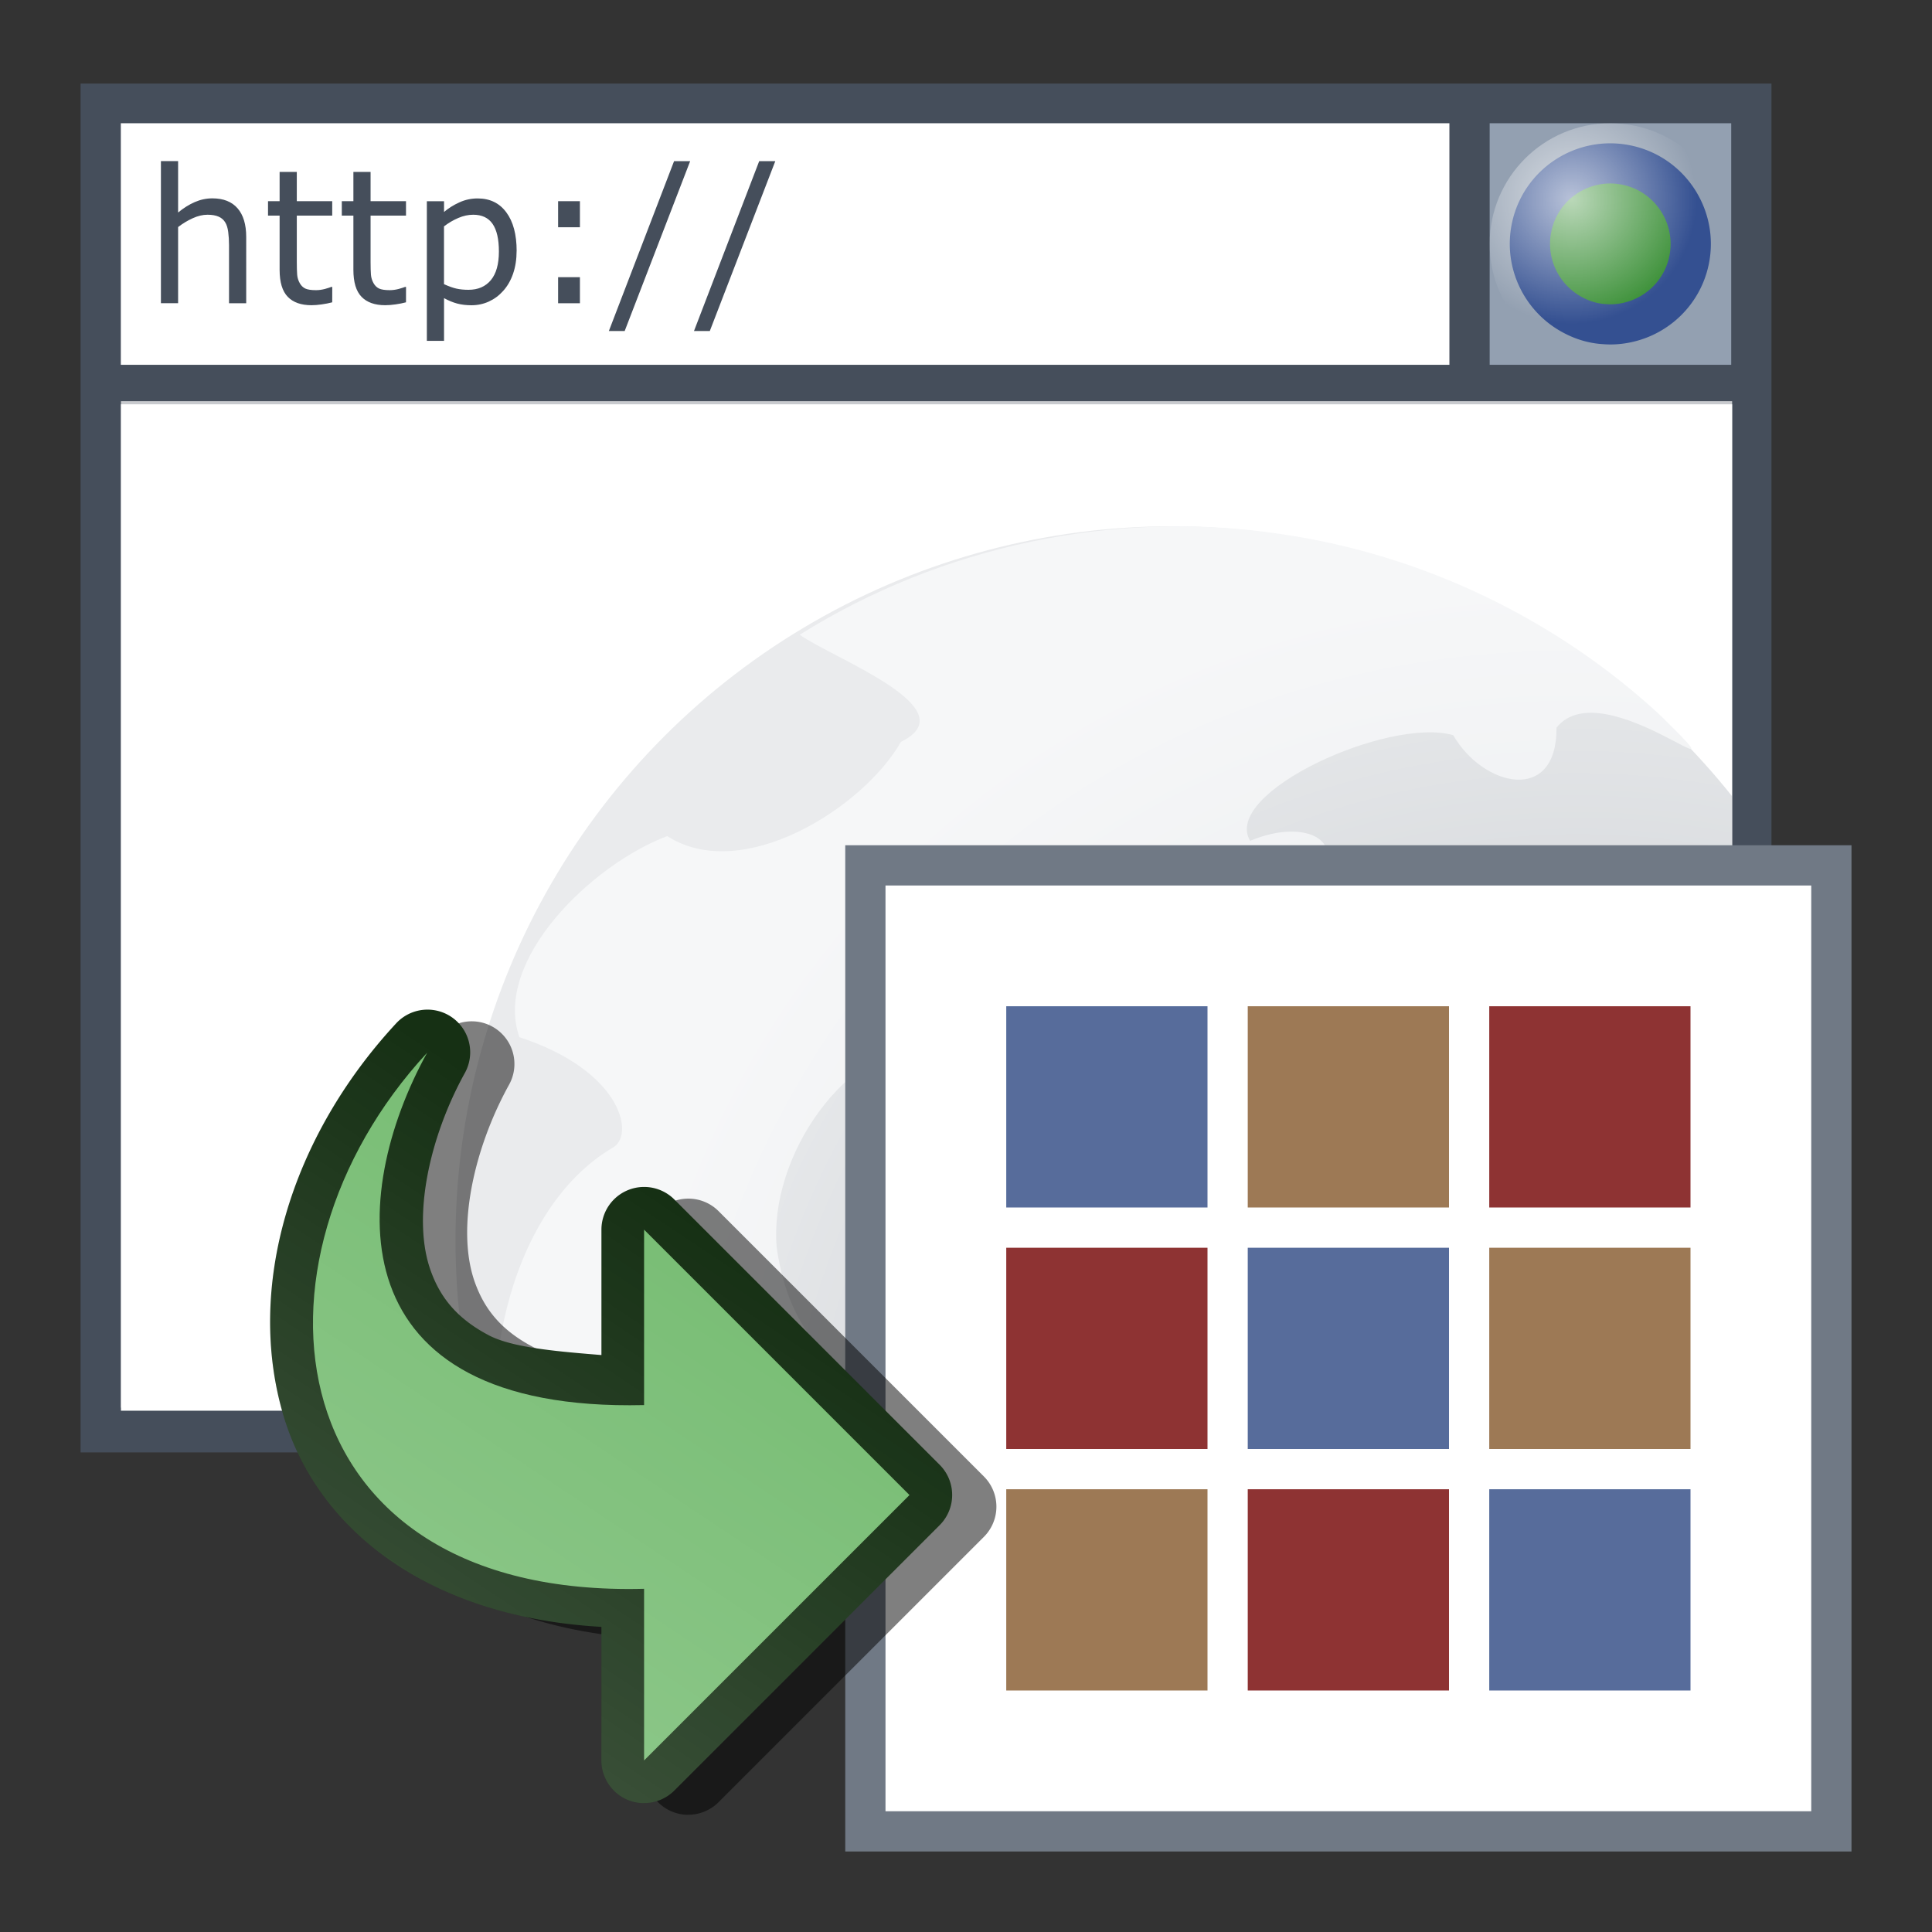 <svg xmlns="http://www.w3.org/2000/svg" xmlns:xlink="http://www.w3.org/1999/xlink" width="48" height="48" viewBox="0 0 48 48"><rect x="0" y="0" width="48" height="48" fill="#333333" stroke="none"/><defs><linearGradient id="c"><stop offset="0" style="stop-color:#fff;stop-opacity:.6"/><stop offset="1" style="stop-color:#fff;stop-opacity:0"/></linearGradient><linearGradient id="b"><stop style="stop-color:#fff;stop-opacity:0" offset="0"/><stop style="stop-color:#fff;stop-opacity:.7" offset="1"/></linearGradient><radialGradient xlink:href="#a" id="f" gradientUnits="userSpaceOnUse" cx="136.15" cy="504.901" fx="136.15" fy="504.901" r="406.373" gradientTransform="matrix(.066 0 0 .066 9.524 -22.181)"/><linearGradient id="a"><stop style="stop-color:#fff;stop-opacity:.856" offset="0"/><stop style="stop-color:#fff;stop-opacity:0" offset="1"/></linearGradient><radialGradient xlink:href="#b" id="e" cx="68.028" cy="946.178" fx="68.028" fy="946.178" r="54" gradientTransform="matrix(-1.21 -1.204 1.137 -1.131 -833.464 2163.333)" gradientUnits="userSpaceOnUse"/><linearGradient xlink:href="#c" id="g" x1="3" y1="1031.362" x2="11" y2="1043.362" gradientUnits="userSpaceOnUse"/><clipPath clipPathUnits="userSpaceOnUse" id="d"><path d="M.932 39.717h39.525V63.872H.932z" style="opacity:1;fill:#fff;fill-opacity:1;fill-rule:nonzero;stroke:none;stroke-width:.5;stroke-linecap:round;stroke-linejoin:round;stroke-miterlimit:4;stroke-dasharray:none;stroke-dashoffset:.5;stroke-opacity:1"/></clipPath></defs><g transform="translate(0 -1004.362)"><g transform="translate(-3.287 754.908) scale(.286)"><path style="opacity:1;fill:#454e5b;fill-opacity:1;fill-rule:nonzero;stroke:none;stroke-width:.5;stroke-linecap:round;stroke-linejoin:round;stroke-miterlimit:4;stroke-dasharray:none;stroke-dashoffset:.5;stroke-opacity:1" d="M18.492 879.478h146.889v118.91H18.492z"/><g transform="matrix(.971 0 0 .966 -2.676 33.169)"><path style="opacity:1;fill:#fff;fill-opacity:1;fill-rule:nonzero;stroke:none;stroke-width:.5;stroke-linecap:round;stroke-linejoin:round;stroke-miterlimit:4;stroke-dasharray:none;stroke-dashoffset:.5;stroke-opacity:1" d="M25.414 904.937h144.142v90.504H25.414z"/><g style="display:inline;opacity:.5" transform="matrix(3.738 0 0 3.747 18.326 756.12)" clip-path="url(#d)"><circle style="color:#000;display:inline;overflow:visible;visibility:visible;fill:#707985;fill-opacity:1;fill-rule:evenodd;stroke:none;stroke-width:5.644;marker:none" cx="27.038" cy="59.779" r="17.135"/><path d="M29.638 42.828c-3.959-.597-8.109.288-11.498 2.419.81.575 4.045 1.774 2.423 2.571-.894 1.577-3.794 3.42-5.593 2.261-1.795.676-4.178 2.977-3.539 4.826 2.42.795 2.752 2.298 2.269 2.631-2.666 1.548-3.332 5.98-2.542 8.307C13.78 73.171 21.826 77.968 29.508 76.756c6.072-.797 11.504-5.14 13.629-10.893.494-4.223-3.024 3.76-2.961-.357.2-2.498-2.345-1.366-3.585-2.508-1.679.714-4.439-2.891-4.522.545.582 1.67 5.128-1.097 2.592 1.706-1.656 1.979-5.864 6.266-5.937 8.891-.67 3.716-3.929.038-5.01-1.448-.408-2.635 1.015-6.828-1.074-8.484-2.501-.599-4.622-1.24-5.049-4.254-.194-2.134 1.603-4.907 3.855-4.952 3.553-1.378 3.83 3.156 6.783 3.812 1.11-.787 3.689-.616 4.109-1.658-1.88-.722 2.791-1.157.277-2.409-1.499-.111-2.703 1.068-2.147 2.364-2.97.113-2.13-4.695-5.155-3.717-.535 2.37-4.614-.088-1.579-.002 1.096-.246-1.31-2.045.08-1.534.713.098 3.261-.265 2.728-.95 1.483-.566 2.044 2.422 3.735.641 1.239-1.381-.03-1.921-1.356-1.356-.688-1.158 3.322-2.981 4.862-2.535.708 1.236 2.484 1.667 2.471-.18 1.115-1.415 4.787 1.975 2.483-.299-2.504-2.326-5.719-3.866-9.1-4.351z" style="color:#000;display:inline;overflow:visible;visibility:visible;fill:#c1c8d0;fill-opacity:1;fill-rule:nonzero;stroke:none;stroke-width:2.036;marker:none"/></g><path style="opacity:1;fill:url(#e);fill-opacity:1;fill-rule:nonzero;stroke:none;stroke-width:.5;stroke-linecap:round;stroke-linejoin:round;stroke-miterlimit:4;stroke-dasharray:none;stroke-dashoffset:.5;stroke-opacity:1" d="M25.414 904.656h144.142v90.504H25.414z"/></g><path style="opacity:1;fill:#fff;fill-opacity:1;fill-rule:nonzero;stroke:none;stroke-width:.5;stroke-linecap:round;stroke-linejoin:round;stroke-miterlimit:4;stroke-dasharray:none;stroke-dashoffset:.5;stroke-opacity:1" d="M21.989 882.923h115.413v20.984H21.989z"/><rect style="opacity:1;fill:#93a0b1;fill-opacity:1;fill-rule:nonzero;stroke:none;stroke-width:.5;stroke-linecap:round;stroke-linejoin:round;stroke-miterlimit:4;stroke-dasharray:none;stroke-dashoffset:.5;stroke-opacity:1" width="20.984" height="20.984" x="140.9" y="882.923"/><g style="display:inline;opacity:1" transform="matrix(.404 0 0 .403 140.558 885.056)"><path style="color:#000;display:inline;overflow:visible;visibility:visible;fill:#3a8f36;stroke:#345091;stroke-width:8.658;stroke-linecap:round;stroke-linejoin:round;stroke-miterlimit:4;stroke-dasharray:none;stroke-dashoffset:0;stroke-opacity:1;marker:none" d="M30.443 3.76c-.037-.008-.075-.013-.113-.021a17.636 17.636 0 0 0-.373-.075C20.798 1.939 11.874 7.837 9.893 17.03c-1.69 7.845 2.213 15.607 9.017 19.106.063.033.125.067.189.099 1.983 1.014 4.16 1.643 6.414 1.773 1.504.126 3.015.031 4.489-.256.035-.006.07-.013.104-.02a6.539 6.539 0 0 0 .079-.016c.151-.03.302-.062.451-.097.011-.003.022-.005.033-.008.006-.001.012-.004.018-.005 6.314-1.466 11.542-6.45 13.001-13.223 1.062-4.929-.085-9.823-2.77-13.65a17.306 17.306 0 0 0-.188-.263c-.041-.057-.08-.114-.122-.17-.023-.031-.047-.061-.07-.091a17.096 17.096 0 0 0-.183-.238c-.005-.006-.011-.012-.017-.019-.016-.02-.033-.039-.049-.059a17.035 17.035 0 0 0-.461-.56c-.002-.002-.003-.005-.005-.007a16.826 16.826 0 0 0-.274-.309c-.016-.018-.031-.035-.047-.053-.078-.085-.158-.169-.238-.253a17.102 17.102 0 0 0-.208-.216c-.027-.028-.055-.054-.082-.082a16.918 16.918 0 0 0-.606-.576c-.004-.004-.007-.008-.011-.012a17.41 17.41 0 0 0-.304-.267 17.286 17.286 0 0 0-.32-.271 17.411 17.411 0 0 0-.326-.263c-.014-.011-.027-.022-.041-.033a17.232 17.232 0 0 0-.293-.222c-.108-.081-.218-.158-.328-.236-.005-.004-.009-.009-.015-.012-.049-.034-.098-.068-.147-.102-.067-.046-.134-.093-.201-.138-.022-.015-.044-.03-.066-.045-.095-.063-.191-.123-.287-.184a17.067 17.067 0 0 0-.331-.206l-.03-.019c-.058-.035-.116-.068-.174-.102-.064-.038-.128-.075-.193-.112-.029-.016-.057-.033-.086-.049a16.968 16.968 0 0 0-.286-.157c-.094-.05-.189-.102-.284-.15-.032-.016-.064-.032-.096-.048-.064-.032-.129-.062-.193-.094-.064-.031-.126-.063-.19-.093-.033-.016-.067-.031-.1-.046-.097-.045-.194-.09-.291-.133-.001-.001-.002-0-.003-.001-.024-.011-.048-.021-.072-.031a16.771 16.771 0 0 0-.306-.131l-.016-.006c-.067-.028-.135-.054-.203-.081a16.093 16.093 0 0 0-.608-.23c-.016-.006-.032-.011-.048-.017a16.393 16.393 0 0 0-.365-.125 16.455 16.455 0 0 0-.419-.131 17.511 17.511 0 0 0-.298-.086c-.108-.03-.217-.058-.326-.086-.014-.004-.028-.009-.042-.012a16.516 16.516 0 0 0-.19-.047c-.072-.018-.144-.033-.216-.05-.072-.017-.144-.034-.216-.05z"/><ellipse style="color:#000;display:inline;overflow:visible;visibility:visible;opacity:.76;fill:url(#f);fill-opacity:1;fill-rule:evenodd;stroke:none;stroke-width:5.644;marker:none" cx="26.789" cy="20.716" rx="25.945" ry="26.004"/></g></g><g style="font-style:normal;font-variant:normal;font-weight:400;font-stretch:normal;line-height:0%;font-family:FontAwesome;-inkscape-font-specification:FontAwesome;letter-spacing:0;word-spacing:0;fill:#454e5b;fill-opacity:1;stroke:none;stroke-width:1px;stroke-linecap:butt;stroke-linejoin:miter;stroke-opacity:1"><path d="M6.117 1011.896h-.427v-1.443q0-.175-.02-.327-.02-.154-.075-.24-.057-.095-.163-.141-.107-.048-.277-.048-.175 0-.365.086-.191.086-.365.22v1.892h-.427v-3.53h.427v1.277q.2-.166.413-.259.213-.093.438-.093.411 0 .626.247.215.247.215.713zm2.137-.023q-.12.032-.263.052-.141.02-.252.02-.388 0-.59-.209-.202-.209-.202-.669v-1.348h-.288v-.358h.288v-.728h.427v.728h.88v.358H7.374v1.155q0 .2.009.313.009.111.064.209.05.091.136.134.088.041.268.041.104 0 .218-.029.113-.032.163-.052h.023zm1.833 0q-.12.032-.263.052-.141.02-.252.02-.388 0-.59-.209-.202-.209-.202-.669v-1.348h-.288v-.358h.288v-.728h.427v.728h.88v.358h-.88v1.155q0 .2.009.313.009.111.064.209.05.091.136.134.088.041.268.041.104 0 .218-.029.113-.032.163-.052h.023zm2.748-1.275q0 .309-.088.565-.088.254-.25.431-.15.168-.354.261-.202.091-.429.091-.197 0-.358-.043-.159-.043-.324-.134v1.062h-.427v-3.469h.427v.266q.17-.143.381-.238.213-.098.454-.098.458 0 .713.347.256.345.256.96zm-.44.011q0-.458-.157-.685-.157-.227-.481-.227-.184 0-.37.08-.186.079-.356.209v1.436q.181.082.311.111.132.029.297.029.356 0 .556-.24.2-.24.2-.712zm2.013-.601h-.542v-.647h.542zm0 1.888h-.542v-.647h.542zm2.739-3.53l-1.627 4.22h-.393l1.62-4.22zm2.115 0l-1.627 4.22h-.393l1.62-4.22z" style="font-size:4.647px;line-height:1.25" aria-label="http://"/></g><rect style="opacity:1;fill:#707985;fill-opacity:1;fill-rule:nonzero;stroke:none;stroke-width:4;stroke-linecap:round;stroke-linejoin:round;stroke-miterlimit:4;stroke-dasharray:none;stroke-dashoffset:0;stroke-opacity:1" width="25" height="25" x="21" y="1025.362"/><path style="opacity:1;fill:#fff;fill-opacity:1;fill-rule:nonzero;stroke:none;stroke-width:4;stroke-linecap:round;stroke-linejoin:round;stroke-miterlimit:4;stroke-dasharray:none;stroke-dashoffset:0;stroke-opacity:1" d="M22 1026.362h23v23H22z"/><rect style="opacity:1;fill:#576c9b;fill-opacity:1;fill-rule:nonzero;stroke:none;stroke-width:4;stroke-linecap:round;stroke-linejoin:round;stroke-miterlimit:4;stroke-dasharray:none;stroke-dashoffset:0;stroke-opacity:1" width="5" height="5" x="25" y="1029.362"/><rect y="1029.362" x="31" height="5" width="5" style="opacity:1;fill:#9d7955;fill-opacity:1;fill-rule:nonzero;stroke:none;stroke-width:4;stroke-linecap:round;stroke-linejoin:round;stroke-miterlimit:4;stroke-dasharray:none;stroke-dashoffset:0;stroke-opacity:1"/><rect style="opacity:1;fill:#8e3333;fill-opacity:1;fill-rule:nonzero;stroke:none;stroke-width:4;stroke-linecap:round;stroke-linejoin:round;stroke-miterlimit:4;stroke-dasharray:none;stroke-dashoffset:0;stroke-opacity:1" width="5" height="5" x="37" y="1029.362"/><rect y="1035.362" x="25" height="5" width="5" style="opacity:1;fill:#8e3333;fill-opacity:1;fill-rule:nonzero;stroke:none;stroke-width:4;stroke-linecap:round;stroke-linejoin:round;stroke-miterlimit:4;stroke-dasharray:none;stroke-dashoffset:0;stroke-opacity:1"/><rect style="opacity:1;fill:#576c9b;fill-opacity:1;fill-rule:nonzero;stroke:none;stroke-width:4;stroke-linecap:round;stroke-linejoin:round;stroke-miterlimit:4;stroke-dasharray:none;stroke-dashoffset:0;stroke-opacity:1" width="5" height="5" x="31" y="1035.362"/><rect y="1035.362" x="37" height="5" width="5" style="opacity:1;fill:#9d7955;fill-opacity:1;fill-rule:nonzero;stroke:none;stroke-width:4;stroke-linecap:round;stroke-linejoin:round;stroke-miterlimit:4;stroke-dasharray:none;stroke-dashoffset:0;stroke-opacity:1"/><rect style="opacity:1;fill:#9d7955;fill-opacity:1;fill-rule:nonzero;stroke:none;stroke-width:4;stroke-linecap:round;stroke-linejoin:round;stroke-miterlimit:4;stroke-dasharray:none;stroke-dashoffset:0;stroke-opacity:1" width="5" height="5" x="25" y="1041.362"/><rect y="1041.362" x="31" height="5" width="5" style="opacity:1;fill:#8e3333;fill-opacity:1;fill-rule:nonzero;stroke:none;stroke-width:4;stroke-linecap:round;stroke-linejoin:round;stroke-miterlimit:4;stroke-dasharray:none;stroke-dashoffset:0;stroke-opacity:1"/><rect style="opacity:1;fill:#576c9b;fill-opacity:1;fill-rule:nonzero;stroke:none;stroke-width:4;stroke-linecap:round;stroke-linejoin:round;stroke-miterlimit:4;stroke-dasharray:none;stroke-dashoffset:0;stroke-opacity:1" width="5" height="5" x="37" y="1041.362"/><g transform="matrix(1.099 0 0 -1.099 4.479 2180.468)"><path d="M11.471 1029.133a.965.965 0 0 0-.951.965v3.02c-3.865.22-6.411 2.15-7.191 4.789-.85 2.873.154 6.264 2.545 8.848a.965.965 0 0 0 1.555-1.123c-.799-1.448-1.196-3.266-.77-4.459.213-.597.583-1.078 1.315-1.463.534-.281 1.549-.366 2.547-.447v2.836a.965.965 0 0 0 1.647.682l6-6a.965.965 0 0 0 0-1.363l-6-6a.965.965 0 0 0-.695-.283z" style="opacity:.5;fill:#000;fill-opacity:1"/><path d="M10.471 1029.397a.965.965 0 0 0-.951.965v3.02c-3.865.22-6.41 2.15-7.191 4.789-.85 2.873.154 6.264 2.545 8.848a.965.965 0 0 0 1.555-1.123c-.799-1.448-1.196-3.266-.769-4.459.213-.597.583-1.078 1.314-1.463.534-.281 1.549-.366 2.547-.447v2.836a.965.965 0 0 0 1.647.682l6-6a.965.965 0 0 0 0-1.363l-6-6a.965.965 0 0 0-.695-.283z" style="fill:#163014"/><path style="fill:#78bd74" d="M5.581 1046.362c-1.777-3.22-2.076-8.13 4.904-7.966v3.966l6-6-6-6v3.881c-8.359-.218-9.29 7.378-4.904 12.119z"/><path style="opacity:.3;fill:url(#g);fill-opacity:1" d="M9.471 1030.397a.965.965 0 0 0-.951.965v3.02c-3.865.22-6.41 2.15-7.191 4.789-.85 2.873.154 6.264 2.545 8.848a.965.965 0 0 0 1.555-1.123c-.799-1.448-1.196-3.266-.769-4.459.213-.597.583-1.078 1.315-1.463.534-.281 1.549-.366 2.547-.447v2.836a.965.965 0 0 0 1.647.682l6-6a.965.965 0 0 0 0-1.363l-6-6a.965.965 0 0 0-.695-.283z" transform="translate(1 -1)"/></g></g></svg>
